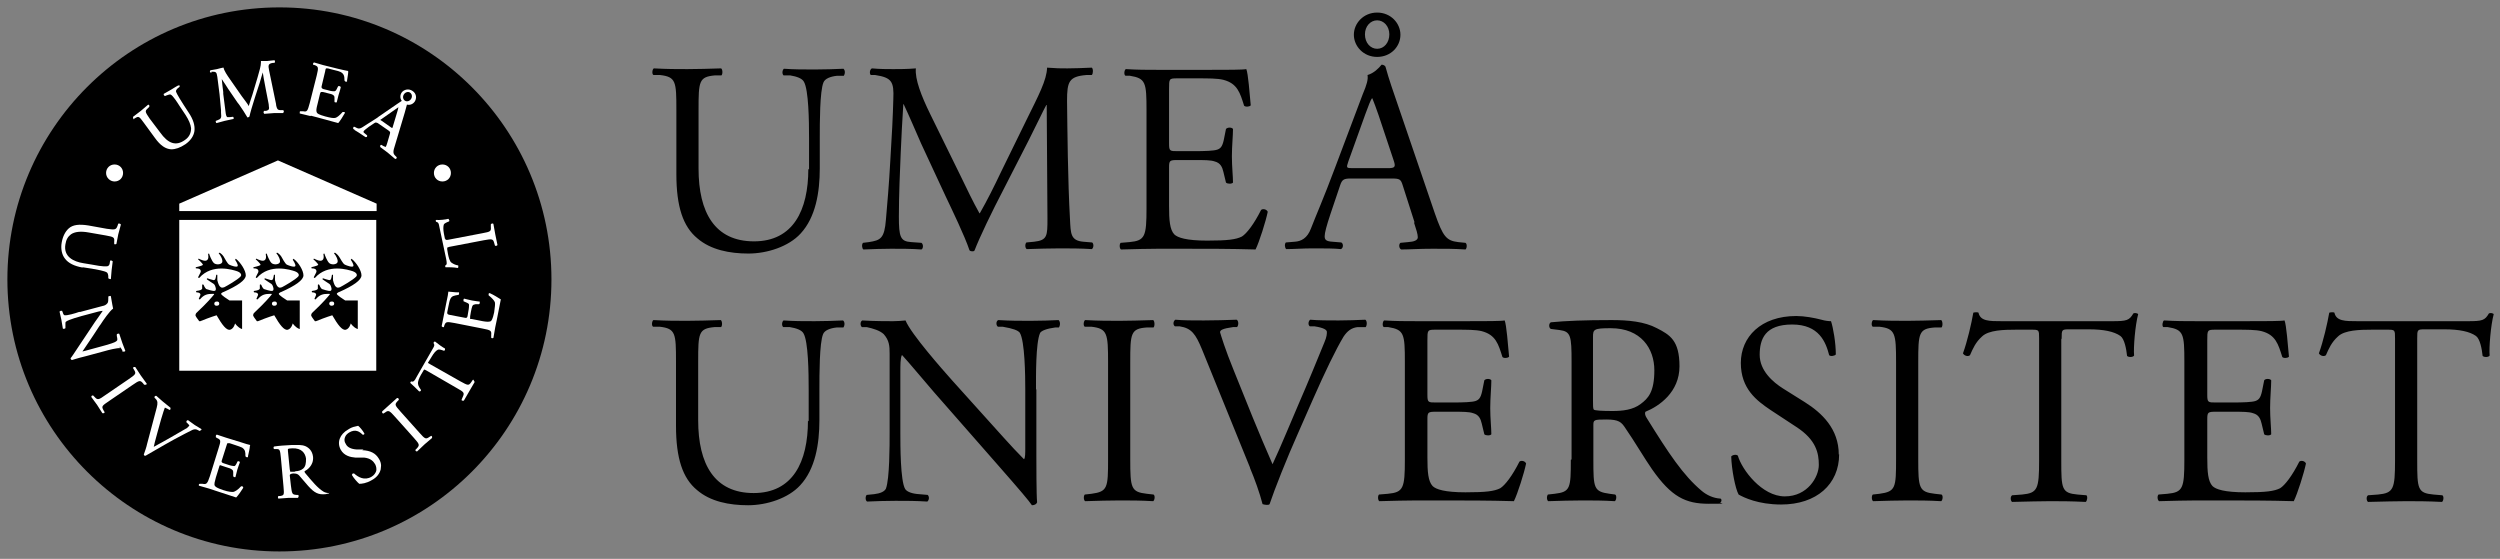 <?xml version="1.0" encoding="UTF-8"?>
<svg id="Lager_1" xmlns="http://www.w3.org/2000/svg" xmlns:xlink="http://www.w3.org/1999/xlink" version="1.1" viewBox="0 0 676.4 151.2">
  <rect x="0" y="0" width="676.4" height="151.2" fill="#808080" stroke="none"/>
  <!-- Generator: Adobe Illustrator 29.2.1, SVG Export Plug-In . SVG Version: 2.1.0 Build 116)  -->
  <defs>
    <style>
      .st0 {
        fill: #fff;
      }
    </style>
  </defs>
  <g>
    <path d="M654,91.6c0-2.4,0-2.5,2.1-2.5h5.2c4.1,0,6.9.6,8.6,1.8,1.1.8,1.6,3.5,1.8,5.4.4.4,1.6.4,1.9-.1-.2-2.2.3-8.2,1.1-11.2-.2-.3-1-.4-1.3-.2-1.1,1.9-1.8,2.1-5.7,2.1h-29.8c-3.4,0-5.8,0-6.3-2.3-.2-.2-1.2-.1-1.4,0-.5,2.9-1.6,7.7-2.8,11,.3.6,1.3,1,1.9.5.8-1.8,1.5-3.5,3.3-5.1,1.8-1.7,5.9-1.8,9.1-1.8h4.1c2.2,0,2.2,0,2.2,2.4v33c0,7.7-.4,8.8-4.6,9.2l-2.7.2c-.6.4-.4,1.6,0,1.8,4.7-.1,7.3-.2,10.3-.2s5.5,0,9.7.2c.4-.2.6-1.5.1-1.8l-2.4-.2c-4.3-.4-4.4-1.5-4.4-9.2v-32.8h0ZM591,124.4c0,7.7-.4,8.8-4.6,9.2l-2.4.2c-.4.4-.3,1.6.2,1.8,4.3-.1,6.9-.2,10-.2h6.6c6.6,0,13.1,0,19.8.2,1-2,2.8-7.7,3.3-10.2-.3-.7-1.3-.9-1.8-.5-1.9,3.8-3.9,6.4-5.2,7.2-1.6.8-3.8,1.1-9.4,1.1s-8-.8-8.9-1.7c-1.2-1.3-1.4-3.8-1.4-7.7v-10.4c0-1.9.2-2,2.4-2h4.3c2.9,0,4.6,0,5.7.4,1.5.4,2,1.5,2.3,2.8l.7,2.9c.4.4,1.6.4,1.9,0,0-1.6-.3-4.4-.3-7.1s.3-5.7.3-7.5c-.3-.5-1.6-.5-1.9,0l-.6,3c-.4,1.8-.9,2.3-1.8,2.6-.9.3-3.2.4-6.3.4h-4.3c-2.2,0-2.4,0-2.4-2.1v-14.7c0-2.8,0-2.9,2.2-2.9h5.3c3.2,0,5.6,0,7.2.4,3.8,1,4.5,3.5,5.6,7,.4.4,1.5.3,1.8-.1-.3-3.2-.7-8.6-1.2-9.8-.9.2-5.2.2-10,.2h-13.9c-3,0-5.5,0-8.7-.2-.4.2-.6,1.5-.2,1.8h1.2c4.3.7,4.5,1.8,4.5,9.4v26.6h0ZM557.8,91.6c0-2.4,0-2.5,2.1-2.5h5.2c4.1,0,6.9.6,8.6,1.8,1.1.8,1.6,3.5,1.8,5.4.4.4,1.6.4,1.9-.1-.2-2.2.3-8.2,1.1-11.2-.2-.3-1-.4-1.3-.2-1.1,1.9-1.8,2.1-5.7,2.1h-29.9c-3.4,0-5.8,0-6.3-2.3-.2-.2-1.2-.1-1.4,0-.5,2.9-1.6,7.7-2.8,11,.3.6,1.3,1,1.9.5.8-1.8,1.5-3.5,3.3-5.1,1.8-1.7,5.9-1.8,9.1-1.8h4.1c2.2,0,2.2,0,2.2,2.4v33c0,7.7-.4,8.8-4.6,9.2l-2.7.2c-.6.4-.4,1.6,0,1.8,4.7-.1,7.3-.2,10.2-.2s5.5,0,9.7.2c.4-.2.6-1.5.2-1.8l-2.4-.2c-4.3-.4-4.4-1.5-4.4-9.2v-32.8h0ZM513,124.2c0,7.8-.1,8.8-4.5,9.4l-1.8.2c-.4.4-.3,1.6.1,1.8,3.7-.1,6.2-.2,9.3-.2s5.5,0,9.1.2c.4-.2.6-1.5.1-1.8l-1.8-.2c-4.3-.5-4.5-1.5-4.5-9.4v-26.2c0-7.8.1-9.1,4.5-9.4h1.8c.4-.4.3-1.8-.1-2-3.7.1-6.2.2-9.1.2s-5.6,0-9.3-.2c-.4.2-.6,1.5-.1,1.8h1.8c4.3.5,4.5,1.8,4.5,9.6v26.2ZM497.5,123c0-7-4.6-11.3-9.2-14.2l-5.9-3.7c-2.7-1.7-6.3-4.8-6.3-9.1s1.5-8.2,8.8-8.2,9.1,4.8,10,8.3c.4.4,1.5.2,1.8-.2,0-3.1-.7-7.2-1.3-9-.6,0-1.6-.1-2.6-.4-1.9-.5-4.6-1-6.8-1-9.6,0-15,5.7-15,12.7s4.3,10.2,8,12.7l7,4.6c5.4,3.5,6.1,7.1,6.1,10.3s-3,8.5-9.2,8.5-11.6-7.2-12.7-11c-.3-.4-1.4-.3-1.8.2.1,3.5,1.1,8.7,2,10.3,1.4.8,5.3,2.7,11.5,2.7,9.6,0,15.7-5.5,15.7-13.6M431,91.2c0-2.1.2-2.4,4.8-2.4,8.2,0,11.8,5.5,11.8,11.4s-1.7,7.6-3.7,9.1c-2.1,1.6-4.9,1.9-7.6,1.9s-4.9-.1-5.1-.4c-.2-.3-.2-1.1-.2-2.4v-17.3ZM425,124.4c0,7.7-.1,8.7-4.4,9.2l-1.8.2c-.4.5-.3,1.6.1,1.8,3.5-.1,6.1-.2,9.2-.2s5.5,0,8.8.2c.4-.2.6-1.5.1-1.8l-1.5-.2c-4.3-.6-4.4-1.5-4.4-9.2v-9.3c0-1.5.1-1.6,3.5-1.6s4.1.7,5.2,2.4c2.3,3.3,5.3,8.4,7.2,11.1,5.2,7.4,9,9.3,15.3,9.3s2.6-.1,3.2-.4c.4-.3.3-.9,0-1-2-.1-3.8-1-5.1-2.1-5-4.2-8.9-10.1-14.8-19.6-.4-.6-.7-1.3-.4-1.8,3.7-1.5,9.2-5.3,9.2-12.3s-2.6-8.5-6.1-10.3c-3.4-1.8-7.7-2.2-12.3-2.2-7.2,0-12.3.2-16.4.6-.6.3-.6,1.5,0,1.8l2.4.3c3,.4,3.2,1.6,3.2,8.6v26.4h0ZM380.1,124.4c0,7.7-.4,8.8-4.6,9.2l-2.4.2c-.4.4-.3,1.6.1,1.8,4.3-.1,6.8-.2,10-.2h6.6c6.6,0,13.1,0,19.8.2,1-2,2.8-7.7,3.3-10.2-.3-.7-1.3-.9-1.8-.5-1.9,3.8-3.9,6.4-5.2,7.2-1.6.8-3.8,1.1-9.4,1.1s-8-.8-8.9-1.7c-1.2-1.3-1.4-3.8-1.4-7.7v-10.4c0-1.9.2-2,2.4-2h4.3c2.9,0,4.6,0,5.7.4,1.5.4,2,1.5,2.3,2.8l.7,2.9c.4.4,1.6.4,1.9,0,0-1.6-.3-4.4-.3-7.1s.3-5.7.3-7.5c-.3-.5-1.5-.5-1.9,0l-.6,3c-.4,1.8-.9,2.3-1.8,2.6-.9.3-3.2.4-6.3.4h-4.3c-2.2,0-2.4,0-2.4-2.1v-14.7c0-2.8,0-2.9,2.2-2.9h5.3c3.2,0,5.6,0,7.2.4,3.8,1,4.5,3.5,5.6,7,.4.4,1.5.3,1.8-.1-.3-3.2-.7-8.6-1.2-9.8-.9.2-5.2.2-10,.2h-13.9c-3,0-5.5,0-8.7-.2-.4.2-.6,1.5-.1,1.8h1.2c4.3.7,4.5,1.8,4.5,9.4v26.6h0ZM338.2,126.6c1.3,3.1,2.6,6.7,3.4,9.8.4.1.7.2,1.1.2s.6,0,.8-.2c1.3-3.9,4.7-12.5,7.7-19.2l4-9.1c3.3-7.5,6.2-13.5,8.3-17,1-1.5,2.1-2.4,3.8-2.6h2.2c.4-.5.4-1.7-.1-2-2.4.1-4.7.2-7.2.2s-5.6,0-7.7-.2c-.5.3-.7,1.4-.1,1.8h1.3c2.6.4,3.3,1,3.3,1.5s0,1.3-.7,2.9c-1.3,3.2-4.7,11.5-6.9,16.5-1.7,3.9-4.8,11.5-7.1,16.4-3.7-8.4-7.1-16.9-10.5-25.4-2.3-5.6-3.5-9.6-3.7-10.3,0-.6.7-1,3.5-1.4h1.1c.5-.6.4-1.7-.1-2-3.1.1-5.7.2-8.9.2s-5.5,0-7.7-.2c-.6.4-.7,1.4-.1,1.8h1.3c3.2.5,4.3,2.1,6,6.2l13,32ZM299.8,124.2c0,7.8-.1,8.8-4.5,9.4l-1.8.2c-.4.4-.3,1.6.1,1.8,3.7-.1,6.2-.2,9.3-.2s5.5,0,9.1.2c.4-.2.6-1.5.1-1.8l-1.8-.2c-4.3-.5-4.5-1.5-4.5-9.4v-26.2c0-7.8.1-9.1,4.5-9.4h1.8c.4-.4.3-1.8-.1-2-3.7.1-6.2.2-9.1.2s-5.6,0-9.3-.2c-.4.2-.6,1.5-.1,1.8h1.8c4.3.5,4.5,1.8,4.5,9.6v26.2ZM280.3,105.3c0-3.4-.1-12.5,1.1-15.2.3-.6,1.8-1.2,4.1-1.5h1c.4-.6.4-1.6-.1-2-2.5.1-4.4.2-7.6.2s-5.3,0-8.7-.2c-.6.2-.7,1.4-.1,1.8h1.3c2.9.5,4.1,1,4.6,1.6,1.4,2.2,1.5,11.8,1.5,15.3v15.8c0,1.5,0,2.7-.3,3.1h-.1c-3.5-3.5-7.1-7.7-12.2-13.3l-7.2-8c-2.4-2.7-11.1-12.5-12.6-16.2-1,.1-2.2.2-3.4.2s-5.2,0-8.3-.2c-.6.3-.6,1.4-.1,1.8h1.3c1.8.4,3.5.9,4.6,1.9,1.5,1.7,1.6,3.2,1.6,5.3v21.3c0,3.5,0,12.5-1,15.2-.4.8-1.5,1.3-3.2,1.5l-2,.2c-.4.4-.4,1.5.1,1.8,2.6-.1,4.6-.2,7.7-.2s5.3,0,8.6.2c.5-.4.6-1.3.1-1.8l-2.3-.2c-1.8-.1-3.3-.6-3.8-1.4-1.3-2.2-1.3-11.8-1.3-15.3v-16.1c0-2.2,0-3.9.4-4.8h.1c1.5,1.6,6.6,7.7,8.6,10l17.1,19.5c6.4,7.3,8.6,9.9,9.4,11.1.8,0,1.3-.4,1.4-.8-.2-1.9-.2-10.7-.2-12.9v-17.6h0ZM218.6,113.8c0,11.2-4.1,19.6-14.7,19.6s-15-7.8-15-19.7v-15.9c0-7.7.1-8.9,4.4-9.3h1.8c.4-.4.3-1.7-.1-1.9-3.6.1-6,.2-9.1.2s-5.5,0-9.1-.2c-.4.2-.6,1.5-.1,1.8h1.8c4.3.5,4.4,1.8,4.4,9.4v17.4c0,8.8,1.8,14.2,5.7,17.4,3.6,3.1,8.7,4.1,13.8,4.1s10.9-1.9,14.1-5.4c4.1-4.4,5.2-11.2,5.2-17.6v-8.3c0-4.1,0-12.6,1-15,.4-1,1.8-1.6,3.7-1.8h1.8c.4-.6.4-1.5-.1-1.9-2.7.1-4.6.2-7.7.2s-5.6,0-8.4-.2c-.4.3-.6,1.3-.1,1.8h1.8c1.8.3,3.2.8,3.7,1.7,1.3,2.2,1.4,10.7,1.4,15.3v8.5h0ZM369.3,9.3c0-2.2,1.5-3.8,3.3-3.8s3.3,1.6,3.3,3.8-1.4,3.9-3.3,3.9c-1.8,0-3.3-1.6-3.3-3.9M372.6,3.4c-3.7,0-6.3,2.9-6.3,6s2.6,6,6.3,6,6.3-2.8,6.3-6c0-3.1-2.6-6-6.3-6M369.4,30.9c.8-2.2,1.5-4,1.8-4.3h.1c.4.9,1.1,2.9,1.7,4.6l4,12c.7,2,.5,2.3-1.6,2.3h-9.1c-2.1,0-2.1,0-1.5-1.8l4.6-12.8ZM382.6,60.3c.6,1.8,1,3.1,1,3.9s-1,1.2-2.6,1.3l-2.1.2c-.5.4-.4,1.5.2,1.8,2.1,0,4.9-.2,8.5-.2s5.9,0,8.9.2c.4-.3.5-1.5,0-1.8l-2-.2c-3.2-.4-4.1-1.5-6.3-7.8l-10.1-29.6c-1.1-3.2-2.3-6.6-3.2-9.9-.1-.5-.7-.7-1.1-.7-.8,1-2.1,2.3-3.8,2.8.2,1.2-.2,2.6-1.3,5.2l-7.5,19.9c-3.1,8.3-5.2,13-6.5,16.4-1,2.7-2.7,3.5-4.4,3.6l-2.4.2c-.4.4-.3,1.5.1,1.8,2,0,4.6-.2,7.1-.2,3.5,0,5.7,0,7.7.2.7-.3.7-1.5.1-1.8l-2.4-.2c-1.8-.1-2.1-.6-2.1-1.5s.5-2.8,1.6-6.1l2.6-7.7c.5-1.5,1-1.8,2.8-1.8h11.1c2.2,0,2.5.2,3,1.8l3.2,10ZM310.2,56.3c0,7.7-.4,8.8-4.6,9.2l-2.4.2c-.4.4-.3,1.6.1,1.8,4.3-.1,6.9-.2,10-.2h6.6c6.6,0,13.1,0,19.8.2,1-2,2.8-7.7,3.3-10.2-.3-.7-1.3-.9-1.8-.5-1.9,3.8-3.9,6.4-5.2,7.2-1.6.8-3.8,1.1-9.4,1.1s-8-.8-8.9-1.7c-1.2-1.3-1.4-3.8-1.4-7.7v-10.4c0-1.9.2-2,2.4-2h4.3c2.9,0,4.6,0,5.7.4,1.5.4,2,1.5,2.3,2.8l.7,2.9c.4.4,1.6.4,1.9,0,0-1.6-.3-4.4-.3-7.1s.3-5.7.3-7.4c-.3-.5-1.5-.5-1.9,0l-.6,3c-.4,1.8-.9,2.3-1.8,2.6-.9.3-3.2.4-6.3.4h-4.3c-2.2,0-2.4,0-2.4-2.1v-14.7c0-2.8,0-2.9,2.2-2.9h5.3c3.2,0,5.6,0,7.2.4,3.8,1,4.5,3.5,5.6,7,.4.4,1.5.3,1.8-.1-.3-3.2-.7-8.6-1.2-9.8-.9.2-5.2.2-10,.2h-13.9c-3,0-5.5,0-8.7-.2-.4.2-.6,1.5-.1,1.8h1.2c4.3.7,4.5,1.8,4.5,9.4v26.5h0ZM251.6,30.7c-2.3-4.7-4.1-9.3-3.8-12.2-2.4.2-4.4.2-6.1.2s-3.6,0-5.8-.2c-.6.3-.7,1.4-.3,1.8h1.2c4.5.7,5.1,1.8,4.9,6.5-.1,4.1-.4,10.3-.8,16.4-.4,7.3-.8,11.4-1.2,16.2-.4,5.2-1.5,5.6-4.6,6.1l-1.6.2c-.4.4-.3,1.5.1,1.8,2.5-.1,5.2-.2,7.5-.2s5.7,0,8.2.2c.5-.2.6-1.4,0-1.8l-2.8-.2c-2.9-.2-3.3-1.4-3.3-6.9s.3-12.8.5-17.3c.2-4.3.4-8.6.7-13.1h.1c1.6,3.4,3.2,7.2,4.7,10.6l6.6,14.2c1.7,3.6,5.2,10.8,6.5,14.7.1.2.5.3.7.3.3,0,.6,0,.7-.3,1.3-3.4,4.6-10.3,8-16.8l6.6-12.9c1.5-2.9,4.3-8.8,4.8-9.6h.1l.2,30.7c0,4.7,0,5.9-3.6,6.3l-2.1.2c-.4.4-.4,1.5.1,1.8,3-.1,6.3-.2,8.9-.2s5.7,0,8.7.2c.5-.3.6-1.4.1-1.8l-2.4-.2c-3.5-.3-3.4-2.3-3.6-6-.6-10.6-.7-24.3-.8-32.1,0-5.2.5-6.6,5.2-7h1.5c.4-.4.4-1.7,0-2-2.3.1-4.7.2-6.6.2s-3,0-5.5-.2c-.1,3.4-2.3,7.5-5.6,14.2l-6.9,14.1c-1.8,3.8-3.7,7.6-5.7,11.1h-.1c-1.8-3.2-3.4-6.6-5.1-10.1l-8.4-17.1ZM218.7,45.7c0,11.2-4.1,19.6-14.7,19.6s-15-7.8-15-19.7v-15.9c0-7.7.1-8.9,4.4-9.3h1.8c.4-.4.3-1.7-.1-1.9-3.6.1-6,.2-9.1.2s-5.4,0-9.1-.2c-.4.2-.6,1.5-.1,1.8h1.8c4.3.5,4.4,1.8,4.4,9.4v17.4c0,8.8,1.8,14.2,5.7,17.4,3.6,3.1,8.7,4.1,13.8,4.1s10.9-1.9,14.1-5.4c4.1-4.4,5.2-11.2,5.2-17.6v-8.3c0-4.1,0-12.6,1-15,.4-1,1.8-1.6,3.7-1.8h1.8c.4-.6.4-1.5-.1-1.9-2.7.1-4.6.2-7.7.2s-5.6,0-8.4-.2c-.4.3-.6,1.3-.1,1.8h1.8c1.8.3,3.2.8,3.7,1.7,1.3,2.2,1.4,10.7,1.4,15.3v8.5h0Z"/>
    <path d="M75.6,149.2c40.7,0,73.6-33,73.6-73.6S116.3,2,75.6,2,2,35,2,75.6s33,73.6,73.6,73.6"/>
  </g>
  <g>
    <path class="st0" d="M48.5,100.3h53.3v-40.8h-53.3v40.8ZM84.2,72.3c1.3-.3,1.9-.5,1.9-.7s-1.2-1.4-1.3-1.4c0,0,.1-.3.2-.2.6.3,1.7.8,2.2.4.6-.4.3-1.5.3-1.7,0,0,.3-.2.3,0,0,.1.7,2,1.3,2.5.6.5,1.9.4,2.2-.2.3-.6-.5-2-.8-2.3s0-.3.2-.3c0,0,.7.5,1,1,.4.5,1,1.9,1.6,2.2.6.3,2.1.8,2.3.4.2-.4-.6-1.6-.7-1.7,0,0,.2-.3.2-.3,1.3,1,2.7,3.2,2.7,4.5s-2.2,2.8-6,4.5c-.1,0-.3.1-.4.2-.6.3-.3.6,2,2.1,0,0,.2,0,.3,0h3.1v7.6c0,0,0,.2-.1.1-1.1-.4-1.8-1.5-1.8-1.5,0,0-.3,1.4-1.3,1.7-1,.3-2.2-1.3-3.7-3.9,0,0-1.7.5-4.4,1.6-.1,0-.2,0-.3,0,0,0-.9-1.2-.9-1.3-.2-.2-.1-.6.1-.9,3.1-2.9,4.3-4.4,4.8-5,.1-.2,0-.2-.3-.2-1.5,0-2.4.2-3.5,1.5,0,0-.4,0-.3-.2.4-1,.5-1,.4-1.2,0-.2-.3-.5-1-.5-.2,0-.2-.4,0-.4.9-.1,1.4-.3,1.5-.6,0-.2,0-.9,0-1,0-.2.3-.2.4,0,0,.1.4.9.7,1.1.3.1,1.8.6,2.2.5.4,0,.4-.4.4-.6-.1-.6-.3-1.1-.6-1.3s-1.7-1.1-1.8-1.2,0-.3.1-.3c0,0,1.5.5,1.7.5.2,0,.3-.1.4-.2s.3-1,.3-1.2c0-.1.3-.1.3,0,0,.1,0,1.3,0,1.4s.3,1.3.7,1.7c.4.4.6.4,1.2.2.6-.3,3.6-2,4.4-2.9.2-.2.4-.9-.9-1.4-1.2-.4-6.8-2.2-10.3,1.8,0,0-.3,0-.3-.2.7-1.3.8-1.5.7-1.8-.1-.3-.3-.6-1.3-.6,0,0-.1-.2,0-.3M68.6,72.3c1.3-.3,1.9-.5,1.9-.7s-1.2-1.4-1.3-1.4c0,0,.1-.3.2-.2.6.3,1.7.8,2.2.4.6-.4.3-1.5.3-1.7,0,0,.3-.2.3,0,0,.1.7,2,1.3,2.5.6.5,1.9.4,2.2-.2.3-.6-.5-2-.8-2.3s0-.3.2-.3c0,0,.7.5,1,1,.3.5,1,1.9,1.5,2.2.6.3,2.1.8,2.3.4.2-.4-.6-1.6-.7-1.7,0,0,.2-.3.2-.3,1.4,1,2.7,3.2,2.7,4.5s-2.2,2.8-6,4.5c-.1,0-.3.1-.4.2-.6.3-.3.6,2,2.1,0,0,.2,0,.3,0h3.1v7.6c0,0,0,.2-.1.1-1.1-.4-1.8-1.5-1.8-1.5,0,0-.3,1.4-1.3,1.7-1,.3-2.2-1.3-3.7-3.9,0,0-1.7.5-4.4,1.6-.1,0-.2,0-.3,0,0,0-.9-1.2-.9-1.3-.2-.2-.1-.6.1-.9,3.1-2.9,4.3-4.4,4.8-5,.1-.2,0-.2-.3-.2-1.5,0-2.4.2-3.5,1.5,0,0-.4,0-.3-.2.4-1,.5-1,.4-1.2,0-.2-.3-.5-1-.5-.2,0-.2-.4,0-.4.9-.1,1.4-.3,1.5-.6,0-.2,0-.9,0-1,0-.2.3-.2.4,0,0,.1.4.9.7,1.1.3.1,1.8.6,2.2.5.4,0,.4-.4.4-.6-.1-.6-.3-1.1-.6-1.3s-1.7-1.1-1.8-1.2,0-.3.1-.3c.1,0,1.5.5,1.7.5.2,0,.3-.1.4-.2s.3-1,.3-1.2c0-.1.3-.1.3,0,0,.1,0,1.3,0,1.4s.3,1.3.7,1.7c.4.4.6.4,1.2.2.6-.3,3.6-2,4.4-2.9.2-.2.4-.9-.9-1.4-1.2-.4-6.8-2.2-10.3,1.8,0,0-.3,0-.3-.2.7-1.3.8-1.5.7-1.8-.1-.3-.3-.6-1.3-.6,0,0-.1-.2,0-.3M53,72.3c1.3-.3,1.9-.5,1.9-.7s-1.2-1.4-1.3-1.4c0,0,.1-.3.2-.2.6.3,1.7.8,2.2.4.6-.4.3-1.5.3-1.7,0,0,.3-.2.3,0,0,.1.7,2,1.3,2.5.6.5,1.9.4,2.2-.2.3-.6-.5-2-.8-2.3s0-.3.2-.3c0,0,.7.5,1,1,.3.5,1,1.9,1.5,2.2.6.3,2.1.8,2.3.4.2-.4-.6-1.6-.7-1.7,0,0,.2-.3.2-.3,1.3,1,2.7,3.2,2.7,4.5s-2.2,2.8-6,4.5c-.1,0-.3.1-.4.2-.6.3-.3.6,2,2.1,0,0,.2,0,.3,0h3.1v7.6c0,0,0,.2-.1.1-1.1-.4-1.8-1.5-1.8-1.5,0,0-.3,1.4-1.3,1.7-1,.3-2.2-1.3-3.7-3.9,0,0-1.7.5-4.4,1.6-.1,0-.2,0-.3,0,0,0-.9-1.2-.9-1.3-.2-.2-.1-.6.1-.9,3.1-2.9,4.3-4.4,4.8-5,.1-.2,0-.2-.3-.2-1.5,0-2.4.2-3.5,1.5,0,0-.4,0-.3-.2.4-1,.5-1,.4-1.2,0-.2-.3-.5-1-.5-.2,0-.2-.4,0-.4.9-.1,1.4-.3,1.5-.6,0-.2,0-.9,0-1,0-.2.3-.2.4,0,0,.1.4.9.7,1.1.3.1,1.8.6,2.2.5.4,0,.4-.4.4-.6-.1-.6-.3-1.1-.6-1.3-.3-.2-1.7-1.1-1.8-1.2s0-.3.1-.3c0,0,1.5.5,1.7.5.2,0,.3-.1.4-.2s.3-1,.3-1.2c0-.1.3-.1.3,0,0,.1,0,1.3,0,1.4s.3,1.3.7,1.7c.4.4.6.4,1.2.2.6-.3,3.6-2,4.4-2.9.2-.2.4-.9-.9-1.4-1.2-.4-6.8-2.2-10.3,1.8,0,0-.3,0-.3-.2.7-1.3.8-1.5.7-1.8-.1-.3-.3-.6-1.3-.6,0,0-.1-.2,0-.3"/>
    <path class="st0" d="M58.5,81.6c-.4,0-.6.4-.5.7,0,.3.4.5.8.4.4,0,.6-.4.5-.7,0-.3-.4-.5-.8-.4"/>
    <path class="st0" d="M74.1,81.6c-.4,0-.6.4-.5.7,0,.3.4.5.8.4.4,0,.6-.4.5-.7,0-.3-.4-.5-.8-.4"/>
    <path class="st0" d="M89.6,81.6c-.4,0-.6.4-.5.7s.4.5.8.4c.4,0,.6-.4.5-.7,0-.3-.4-.5-.8-.4"/>
    <polygon class="st0" points="101.9 55.1 75.2 43.4 48.5 55.1 48.5 57.1 101.9 57.1 101.9 55.1"/>
    <path class="st0" d="M119.7,49.1c1.3,0,2.3-1,2.3-2.3s-1-2.3-2.3-2.3-2.3,1-2.3,2.3,1,2.3,2.3,2.3"/>
    <path class="st0" d="M31,49.1c1.3,0,2.3-1,2.3-2.3s-1-2.3-2.3-2.3-2.3,1-2.3,2.3c0,1.3,1.1,2.3,2.3,2.3"/>
    <path class="st0" d="M22.3,72.3l2.6.4c1.2.2,3.4.6,4,1,.2.1.4.6.4,1.1v.5c0,0,.4.2.4.2h.3c0-.2.2-2.4.2-2.4l.3-2.4c0,0-.3-.2-.3-.2h-.4c0,0-.1.6-.1.6,0,.5-.3.8-.5.9-.3.1-1.3.2-4.3-.4l-2.4-.4c-2.5-.4-5.4-1.7-4.8-5.1.2-1.3.7-2.1,1.5-2.7,1-.7,2.6-.9,4.8-.5l4.6.8c2.2.4,2.4.5,2.3,1.7v.5c0,.1,0,.2.2.2.1,0,.3,0,.4-.1,0,0,.5-2.6.5-2.6l.7-2.6c0-.2-.2-.2-.3-.3-.1,0-.3,0-.4,0,0,0-.2.6-.2.6-.4,1.1-.7,1.1-2.9.8l-5-.9c-2.5-.4-4.2-.2-5.3.8-.9.8-1.6,2.1-1.9,3.8-.3,1.6,0,3.3.9,4.4.9,1.2,2.5,2,4.8,2.4"/>
    <path class="st0" d="M32.3,93.8c.1,0,.4.3.8,1v.3c.3,0,.4.1.6,0,.1,0,.2-.1.2-.2,0,0-.8-2.1-.8-2.1l-.8-2.4c0-.1-.2-.2-.4-.1-.2,0-.3.1-.3.2,0,0,0,.4,0,.4.2.8.2,1.2,0,1.3-.3.4-1.8.9-4.1,1.5l-4.4,1.2c-.4.1-.7.2-.8.2,0,0,2.9-4.3,2.9-4.3l1.7-2.6.3-.4c.7-1.1,2.5-3.7,3.4-4.3h0c0-.1-.2-1-.2-1,0,0-.4-2.3-.4-2.3,0-.1-.2-.2-.3-.1-.2,0-.3,0-.4.2,0,0,0,.4,0,.4,0,.4,0,1-.2,1.3-.4.5-.8.7-1.4.8l-6,1.6h-.3c-1.1.4-3.2,1-3.9.9-.2,0-.4-.3-.5-.7l-.2-.5s-.4,0-.4,0l-.3.2c0,0,.5,2.2.5,2.2l.4,2.4c0,0,.3.1.3.1l.4-.2h0c0-.1,0-.7,0-.7,0-.2,0-.4,0-.6,0-.2,0-.4.2-.5.6-.5,3.8-1.4,4.2-1.5l4.5-1.2c.5-.1.9-.2,1.2-.2-.1.2-2.1,3-2.1,3l-4.2,6.3c-1.6,2.4-2.1,3.2-2.4,3.5,0,.3.2.5.4.5.4-.1,1.5-.5,3.6-1l5.2-1.4c1-.3,3.4-.9,4.2-.8"/>
    <path class="st0" d="M39.5,104.1c.1,0,.2-.2.2-.3,0,0-1.6-2.2-1.6-2.2l-1.5-2.3c-.1,0-.3,0-.4,0,0,0-.2.1-.2.3,0,0,.3.5.3.5.6,1,.4,1.2-1.5,2.5l-6.3,4.3c-1.8,1.3-2.1,1.4-2.9.5l-.4-.4c-.2,0-.3,0-.4.1,0,0-.1.2-.1.3,0,0,1.6,2.2,1.6,2.2l1.4,2.2c.1,0,.3,0,.4,0,0,0,.2-.1.2-.3,0,0-.3-.5-.3-.5-.6-1.1-.4-1.2,1.5-2.5l6.3-4.3c1.9-1.3,2.1-1.4,2.9-.5l.3.4c.2,0,.3,0,.4,0"/>
    <path class="st0" d="M54.5,116.4c0-.1,0-.2,0-.3,0,0-1.8-1.1-1.8-1.1l-1.8-1.3c-.2,0-.3,0-.4.2,0,0-.1.2-.1.3,0,0,0,0,0,0,0,0,.3.3.3.3.4.4.6.6.5.7,0,0,0,0,0,0l-.6.6-4.5,2.6s-3.7,2.1-4.5,2.5c0-.4,2-7.5,2-7.5.5-1.7.9-2.9,1-3.1,0,0,.2,0,.9.4l.3.2c.2,0,.3,0,.3-.2,0-.1.1-.3,0-.4,0,0-2.1-1.7-2.1-1.7l-1.7-1.5c-.2,0-.3,0-.4.1s-.1.2-.1.4c0,0,.3.3.3.3.6.6.6,1.2.3,2.4l-2.6,9.8c-.2,1-.6,2-.9,2.9,0,0,.2.3.2.3h.3c1.1-.6,3.4-2,5.2-3l2.5-1.4c2.2-1.2,4-2.1,5-2.6.5-.2.9-.2,1.3,0l.6.3c.2,0,.3-.2.4-.3"/>
    <path class="st0" d="M67.7,120.4c-.2,0-1.5-.4-2.7-.8,0,0-3.9-1.2-3.9-1.2l-2.4-.8c-.2,0-.3.2-.3.3,0,0,0,.2,0,.4,0,0,.3.2.3.2,1.1.5,1.1.7.4,2.9l-2.3,7.4c-.7,2.1-.9,2.3-2,2.1h-.7c-.2,0-.2,0-.3.2,0,.1,0,.2,0,.3,0,0,2.8.8,2.8.8l1.8.6,5.5,1.8c.5-.5,1.5-1.9,1.9-2.6,0-.2,0-.3-.2-.4-.1,0-.3-.1-.4,0-.8.9-1.6,1.4-2.1,1.5-.5,0-1.2,0-2.7-.5-1.8-.6-2.1-.9-2.3-1.2-.2-.4,0-1.1.3-2.2l.9-2.9c.1-.5.2-.5.7-.3l1.2.4c.7.2,1.3.4,1.5.6.4.2.4.6.4.9v.9c0,.2.2.2.3.3.1,0,.3,0,.3,0,0,0,.2-.8.2-.8l.3-1.2.4-1.2.3-.8c0-.1-.1-.2-.2-.3-.1,0-.3,0-.4,0,0,0-.4.8-.4.8-.3.5-.4.5-.6.5-.2,0-.9-.1-1.7-.4l-1.2-.4q-.6-.2-.4-.7l1.3-4.1c.1-.4.2-.6.3-.6,0,0,.2,0,.5,0l1.5.5c.9.3,1.5.5,1.9.7.9.6.9,1.3.9,2.2h0c0,.2.1.3.3.4.1,0,.3,0,.4,0,0,0,0-.3,0-.3.2-.9.5-2.2.5-2.6h0c0,0,0-.1,0-.1Z"/>
    <path class="st0" d="M89.1,133.4c-.6,0-1.1-.1-1.6-.4-1.6-1-3-2.7-5-5.1-.1-.2-.1-.3-.1-.4.6-.3,2.5-1.5,2.3-3.9-.2-1.7-1.2-2.5-2.1-2.9-1-.4-2.1-.3-3.3-.3h-.4c-1.9.1-3.4.2-4.7.4-.1,0-.2.2-.2.3s0,.3.2.4c0,0,.7,0,.7,0,.8,0,.9.3,1.1,2.4l.7,7.7c.2,2.3.2,2.4-.9,2.6h-.5c-.1.2-.1.4-.1.5s.1.2.2.2c0,0,2.7-.2,2.7-.2h2.5c.1-.1.2-.3.2-.4,0-.1,0-.3-.1-.4,0,0-.5,0-.5,0-1.2-.1-1.2-.3-1.5-2.6l-.3-2.7q0-.4.9-.5c.8,0,1.2.1,1.6.5l2.5,2.9c1.7,1.9,2.8,2.4,4.7,2.2l.9-.2c0,0,.1-.2,0-.3,0,0,0-.1-.1-.2M79.9,127.6c-1.1.1-1.4,0-1.4,0,0,0,0-.3-.1-.6l-.5-5c0-.2,0-.4,0-.5.1-.1.5-.2,1.2-.2,2.5-.1,3.5,1.3,3.7,2.8,0,1.2-.1,2.1-.8,2.7-.6.5-1.4.7-2.1.7"/>
    <path class="st0" d="M98.4,121.6h-2c-1.4-.1-2.4-.6-2.8-1.4-.2-.3-.4-.7-.4-1.2,0-.6.3-1.4,1.3-2,1.7-1,2.8-.2,3.6.6.1,0,.2,0,.3,0,.1,0,.2-.2.2-.3-.5-.9-1.3-1.8-1.7-2.1,0,0-.8.2-.8.2-.6.1-1.3.4-1.9.8-2.3,1.3-3.1,3.5-2,5.5.9,1.6,2.6,2,3.9,2.1h2.4c1.8.2,2.5,1,3,1.8.3.6.4,1.2.3,1.8-.2.6-.6,1.2-1.3,1.6-1.9,1.1-3.6.1-4.7-.9-.1,0-.2,0-.3,0-.1,0-.2.2-.3.4.5.9,1.6,2.1,2,2.4.6,0,1.9-.1,3.4-1,1.3-.7,2.1-1.7,2.4-2.9,0-.3.1-.7.1-1,0-.6-.2-1.3-.6-1.9-.9-1.5-2.3-2.2-4.5-2.3"/>
    <path class="st0" d="M116.7,117.9s-.5.3-.5.3c-1,.7-1.2.6-2.7-1.1l-5.1-5.7c-1.5-1.7-1.7-1.9-.9-2.8l.4-.4c0-.2,0-.3-.1-.4,0,0-.2-.2-.4-.1,0,0-2,1.8-2,1.8l-2,1.8c0,.1,0,.3,0,.4,0,0,.2.2.3.2,0,0,.5-.3.5-.3.9-.7,1.2-.5,2.7,1.2l5.1,5.7c1.5,1.7,1.6,1.9.8,2.8l-.4.4c0,.2,0,.3.2.4.1,0,.2.1.3,0,0,0,2-1.9,2-1.9l2-1.7c0-.1,0-.3,0-.4,0,0-.2-.2-.3-.2"/>
    <path class="st0" d="M128.2,102.8c0,0-.2-.1-.3,0,0,0-.4.6-.4.6-.7,1-.9.9-2.9-.2l-8.3-4.7c-.3-.2-.5-.3-.5-.3s0-.2.2-.4l.8-1.3c.6-1,1.1-1.6,1.7-1.9.3-.1.8,0,1.6.3.2,0,.3-.2.3-.3,0-.1,0-.3,0-.3-.6-.3-2-1.3-2.7-1.9-.2,0-.4.2-.4.4.3.6.3.7-.3,1.7l-4.3,7.5c-.5,1-.8,1.4-1.4,1.2-.2,0-.3.3-.3.4.7.6,1.7,1.6,2.4,2.3.2,0,.3,0,.4-.1s.1-.2.1-.3c-.3-.5-.7-.9-.8-1.6-.1-.7.3-1.6.8-2.5l.6-1c.1-.2.2-.4.3-.4,0,0,.2,0,.5.2l8.3,4.8c2,1.1,2.1,1.3,1.6,2.4l-.3.7c0,.2,0,.3.2.3.1,0,.3,0,.4,0,0,0,1.5-2.6,1.5-2.6l1.4-2.4c0-.1,0-.3-.2-.3"/>
    <path class="st0" d="M132.5,79.3c-.2,0-.3.1-.3.2,0,.1,0,.3,0,.4.9.7,1.6,1.5,1.7,1.9.1.5,0,1.2-.2,2.7-.4,1.9-.7,2.2-.9,2.4-.4.2-1.1.2-2.2,0l-3-.6h-.4c0-.2,0-.4,0-.7l.2-1.2c.1-.7.3-1.3.4-1.6.2-.4.5-.4.9-.5h.9c.2-.1.2-.3.2-.4,0-.1,0-.3,0-.3,0,0-.8-.1-.8-.1l-1.3-.2-1.3-.3-.8-.2c-.1,0-.2.1-.2.3,0,.1,0,.3,0,.4,0,0,.9.4.9.4.5.2.6.4.6.6,0,.2,0,.9-.2,1.8l-.2,1.2q-.1.6-.6.5l-4.2-.8q-.8-.1-.7-.7l.3-1.5c.2-.9.3-1.6.5-2,.4-1,1.1-1,2.1-1.2h.1c.1,0,.2-.2.2-.3,0-.1,0-.3,0-.4,0,0-.3,0-.3,0-.9,0-2.2-.2-2.6-.2h0c0,.3-.2,1.5-.5,2.8,0,0-.8,4-.8,4l-.5,2.5c0,.2.2.2.3.3,0,0,.2,0,.3,0,0,0,.1-.4.1-.4.4-1.1.6-1.1,2.8-.7l7.6,1.5c2.2.4,2.4.6,2.3,1.7v.7c0,.2.2.2.3.2s.2,0,.3-.1c0,0,.5-2.9.5-2.9l.4-1.9,1.1-5.6c-.6-.4-2.1-1.3-2.8-1.6"/>
    <path class="st0" d="M120.4,64.7l-.3-1.5c-.2-1.1-.2-2,0-2.5.1-.2.6-.5,1.4-.8.1-.1.1-.3,0-.4,0-.1-.1-.2-.2-.3-.7.2-2.4.4-3.3.3-.2.1-.1.4,0,.5.6.2.7.3.9,1.5l1.8,8.5c.2,1.1.3,1.6-.2,1.8-.1.1,0,.5,0,.5.9,0,2.3,0,3.3.2.2,0,.2-.2.2-.4s0-.3-.1-.3c-.6-.1-1.1-.3-1.7-.7-.6-.4-.8-1.5-1-2.4l-.2-1.2c0-.3,0-.4,0-.5,0,0,.2-.1.5-.2l9.4-1.8c2.2-.4,2.5-.4,2.8.7l.2.7c.1.1.2.2.4.1.1,0,.2-.1.3-.2,0,0-.6-2.9-.6-2.9l-.5-2.8c0-.1-.3-.2-.4-.1,0,0-.2,0-.3.2,0,0,0,.7,0,.7.1,1.2-.1,1.3-2.3,1.7l-9.4,1.8q-.6.1-.7-.4"/>
    <path class="st0" d="M36,32.3s.5-.3.5-.3c1-.6,1.1-.6,2.4,1.2l3,4.1c1.5,2.1,2.9,3,4.4,3.1,1.2,0,2.4-.4,3.9-1.4,1.4-1,2.2-2.2,2.4-3.5.2-1.5-.3-3.2-1.6-5.1l-1.3-2c-.3-.5-1.9-2.9-2.1-3.7,0-.2.2-.6.6-.9l.4-.3c0,0,0-.4,0-.4h-.3c0-.1-1.9,1.1-1.9,1.1l-2.1,1.2s0,.3,0,.3l.3.3c0,0,.5-.2.5-.2.5-.2.9-.3,1.1-.2.6.3,1.7,2,2.4,3.1l1.6,2.4c.9,1.4,1.4,2.6,1.5,3.6,0,1.3-.5,2.4-1.7,3.2-2.4,1.7-4.5,1-6.7-2.1l-2.8-3.7h0c-1.2-1.8-1.4-2-.5-2.8l.4-.4c0-.1,0-.3,0-.4,0,0-.2-.2-.3-.2,0,0-2,1.7-2,1.7l-2.1,1.6c0,.1,0,.3,0,.4,0,.1.2.2.3.2"/>
    <path class="st0" d="M57.2,19.4c1.2,0,1.4,0,1.6,1.4l.6,4.7.4,4.3v.7c.2,1.5-.1,1.7-.9,2l-.5.2c0,.1-.1.2,0,.3,0,.1.1.3.2.3,0,0,2.2-.6,2.2-.6l2.3-.5c.1,0,.2-.2.1-.3,0-.1,0-.3-.2-.3,0,0-.9.1-.9.1-.3,0-.5,0-.6,0-.3-.2-.4-.7-.5-1.6l-.6-4.7v-.5c0,0-.4-3.1-.4-3.5.2.3,1,1.5,1,1.5l.7,1.1,2.6,3.8.4.5c.7,1,1.7,2.5,2.2,3.4,0,.1.2.1.3,0,.1,0,.2,0,.3-.2.2-1,.8-3,1.5-5.2l1.3-4,.4-1.4s.3-1,.4-1.3c0,.5,1.6,8.6,1.6,8.6,0,.5.1.8.1,1,0,.5-.2.6-.8.8h-.6c0,.1-.1.5-.1.5l.2.3c0,0,2.6-.2,2.6-.2h2.5c.1-.2.2-.3.2-.4s0-.3-.2-.4c0,0-.7,0-.7,0-.9,0-1-.5-1.2-1.4v-.2s-1.9-9.2-1.9-9.2c-.3-1.4-.2-1.8,1.1-2h.4c.1-.2.1-.4.1-.4s0-.3-.2-.3c0,0-1.9.2-1.9.2h-1.7c0,0,0,.1,0,.1,0,0,0,.2,0,.3,0,1-.4,2.2-.9,4l-1.4,4.7s-1,3-1,3.1c0-.2-1.6-2.3-1.6-2.3l-.3-.4h0l-3.2-4.6c-.7-1-1.6-2.3-1.7-3.1h0c0-.1-1.8.4-1.8.4,0,0-1.7.3-1.7.3-.1,0-.2.2-.2.3,0,.1,0,.3.1.3,0,0,.4,0,.4,0"/>
    <path class="st0" d="M84.1,31.3l1.9.5,5.5,1.5c.5-.5,1.4-2,1.8-2.7,0-.2,0-.3-.2-.3-.1,0-.3,0-.4,0-.8.9-1.5,1.5-2,1.6-.5.1-1.2,0-2.7-.4-1.8-.5-2.2-.8-2.3-1.1-.2-.4-.1-1.1.2-2.2l.7-2.9.2-.4c0,0,.3,0,.6,0l1.2.3c.8.2,1.3.3,1.5.5.4.2.4.5.4.9v.9c0,.2.2.2.3.2.1,0,.3,0,.3,0,0,0,.2-.8.2-.8l.3-1.2.4-1.3.2-.8c0-.1-.1-.2-.3-.3-.1,0-.3,0-.4,0,0,0-.4.8-.4.8-.2.5-.4.5-.6.6-.2,0-.9,0-1.8-.3l-1.2-.3q-.6-.2-.5-.7l1-4.2c0-.4.2-.6.2-.7,0,0,.2,0,.5,0l1.5.4c.9.2,1.6.4,2,.6.9.5,1,1.2,1,2.2h0c0,.2.2.3.3.4.1,0,.3,0,.4,0,0,0,0-.3,0-.3.1-.9.4-2.2.3-2.6h0c0,0,0,0,0,0-.2,0-1.5-.3-2.8-.6,0,0-4-1-4-1l-2.4-.7c-.2,0-.2.2-.3.3,0,0,0,.2,0,.3,0,0,.4.1.4.1,1.1.4,1.1.7.6,2.8l-1.9,7.5c-.6,2.2-.7,2.4-1.8,2.2h-.7c-.2,0-.2.1-.2.3,0,.1,0,.2,0,.3,0,0,2.9.7,2.9.7"/>
    <path class="st0" d="M95.8,35.1l1.3.8.6.4,1.2.8c.2,0,.3,0,.4-.1,0-.1.1-.3,0-.4,0,0-.6-.5-.6-.5-.4-.3-.4-.4-.3-.6.1-.2.6-.6,1.4-1.2l1.5-1c.3-.2.4-.2.9,0l2.9,2c.5.4.5.4.4.9l-.7,2.4c-.1.4-.3.9-.4,1.1,0,.1-.3,0-.7-.2l-.5-.3c-.2,0-.3,0-.3.2,0,.1-.1.3,0,.4,0,0,.4.3.4.3l1.6,1.2,2,1.7c.2,0,.3,0,.4-.2,0-.1.1-.2,0-.3,0,0-.4-.4-.4-.4-.6-.6-.6-1.1,0-2.9l2.6-8.7.3-1.1.3-1.1c.8.2,1.6-.1,2.1-.8.6-.9.5-2.2-.6-2.9-1-.7-2.3-.4-2.9.4-.5.7-.5,1.6,0,2.3l-1.2.8-5.1,3.5c.2,0-4.2,2.7-2.9,1.9l-1.4.9c-.6.4-1.1.5-1.6.2l-.6-.3c-.2,0-.3,0-.3.2,0,.1-.1.2,0,.4,0,0,.5.3.5.3M109.3,25.5c.4-.6,1.2-.8,1.7-.4.5.4.6,1.1.2,1.7-.4.6-1.2.8-1.7.4-.5-.4-.6-1.1-.2-1.7M102.8,32.5c0,0,.2-.2.3-.2l3.7-2.6s.7-.5,1-.7c0,.2-.3,1.2-.3,1.2l-1.2,4c0,.2-.1.4-.2.4,0,0-.2,0-.4-.2l-2.4-1.7c-.2-.1-.4-.2-.4-.3Z"/>
  </g>
</svg>